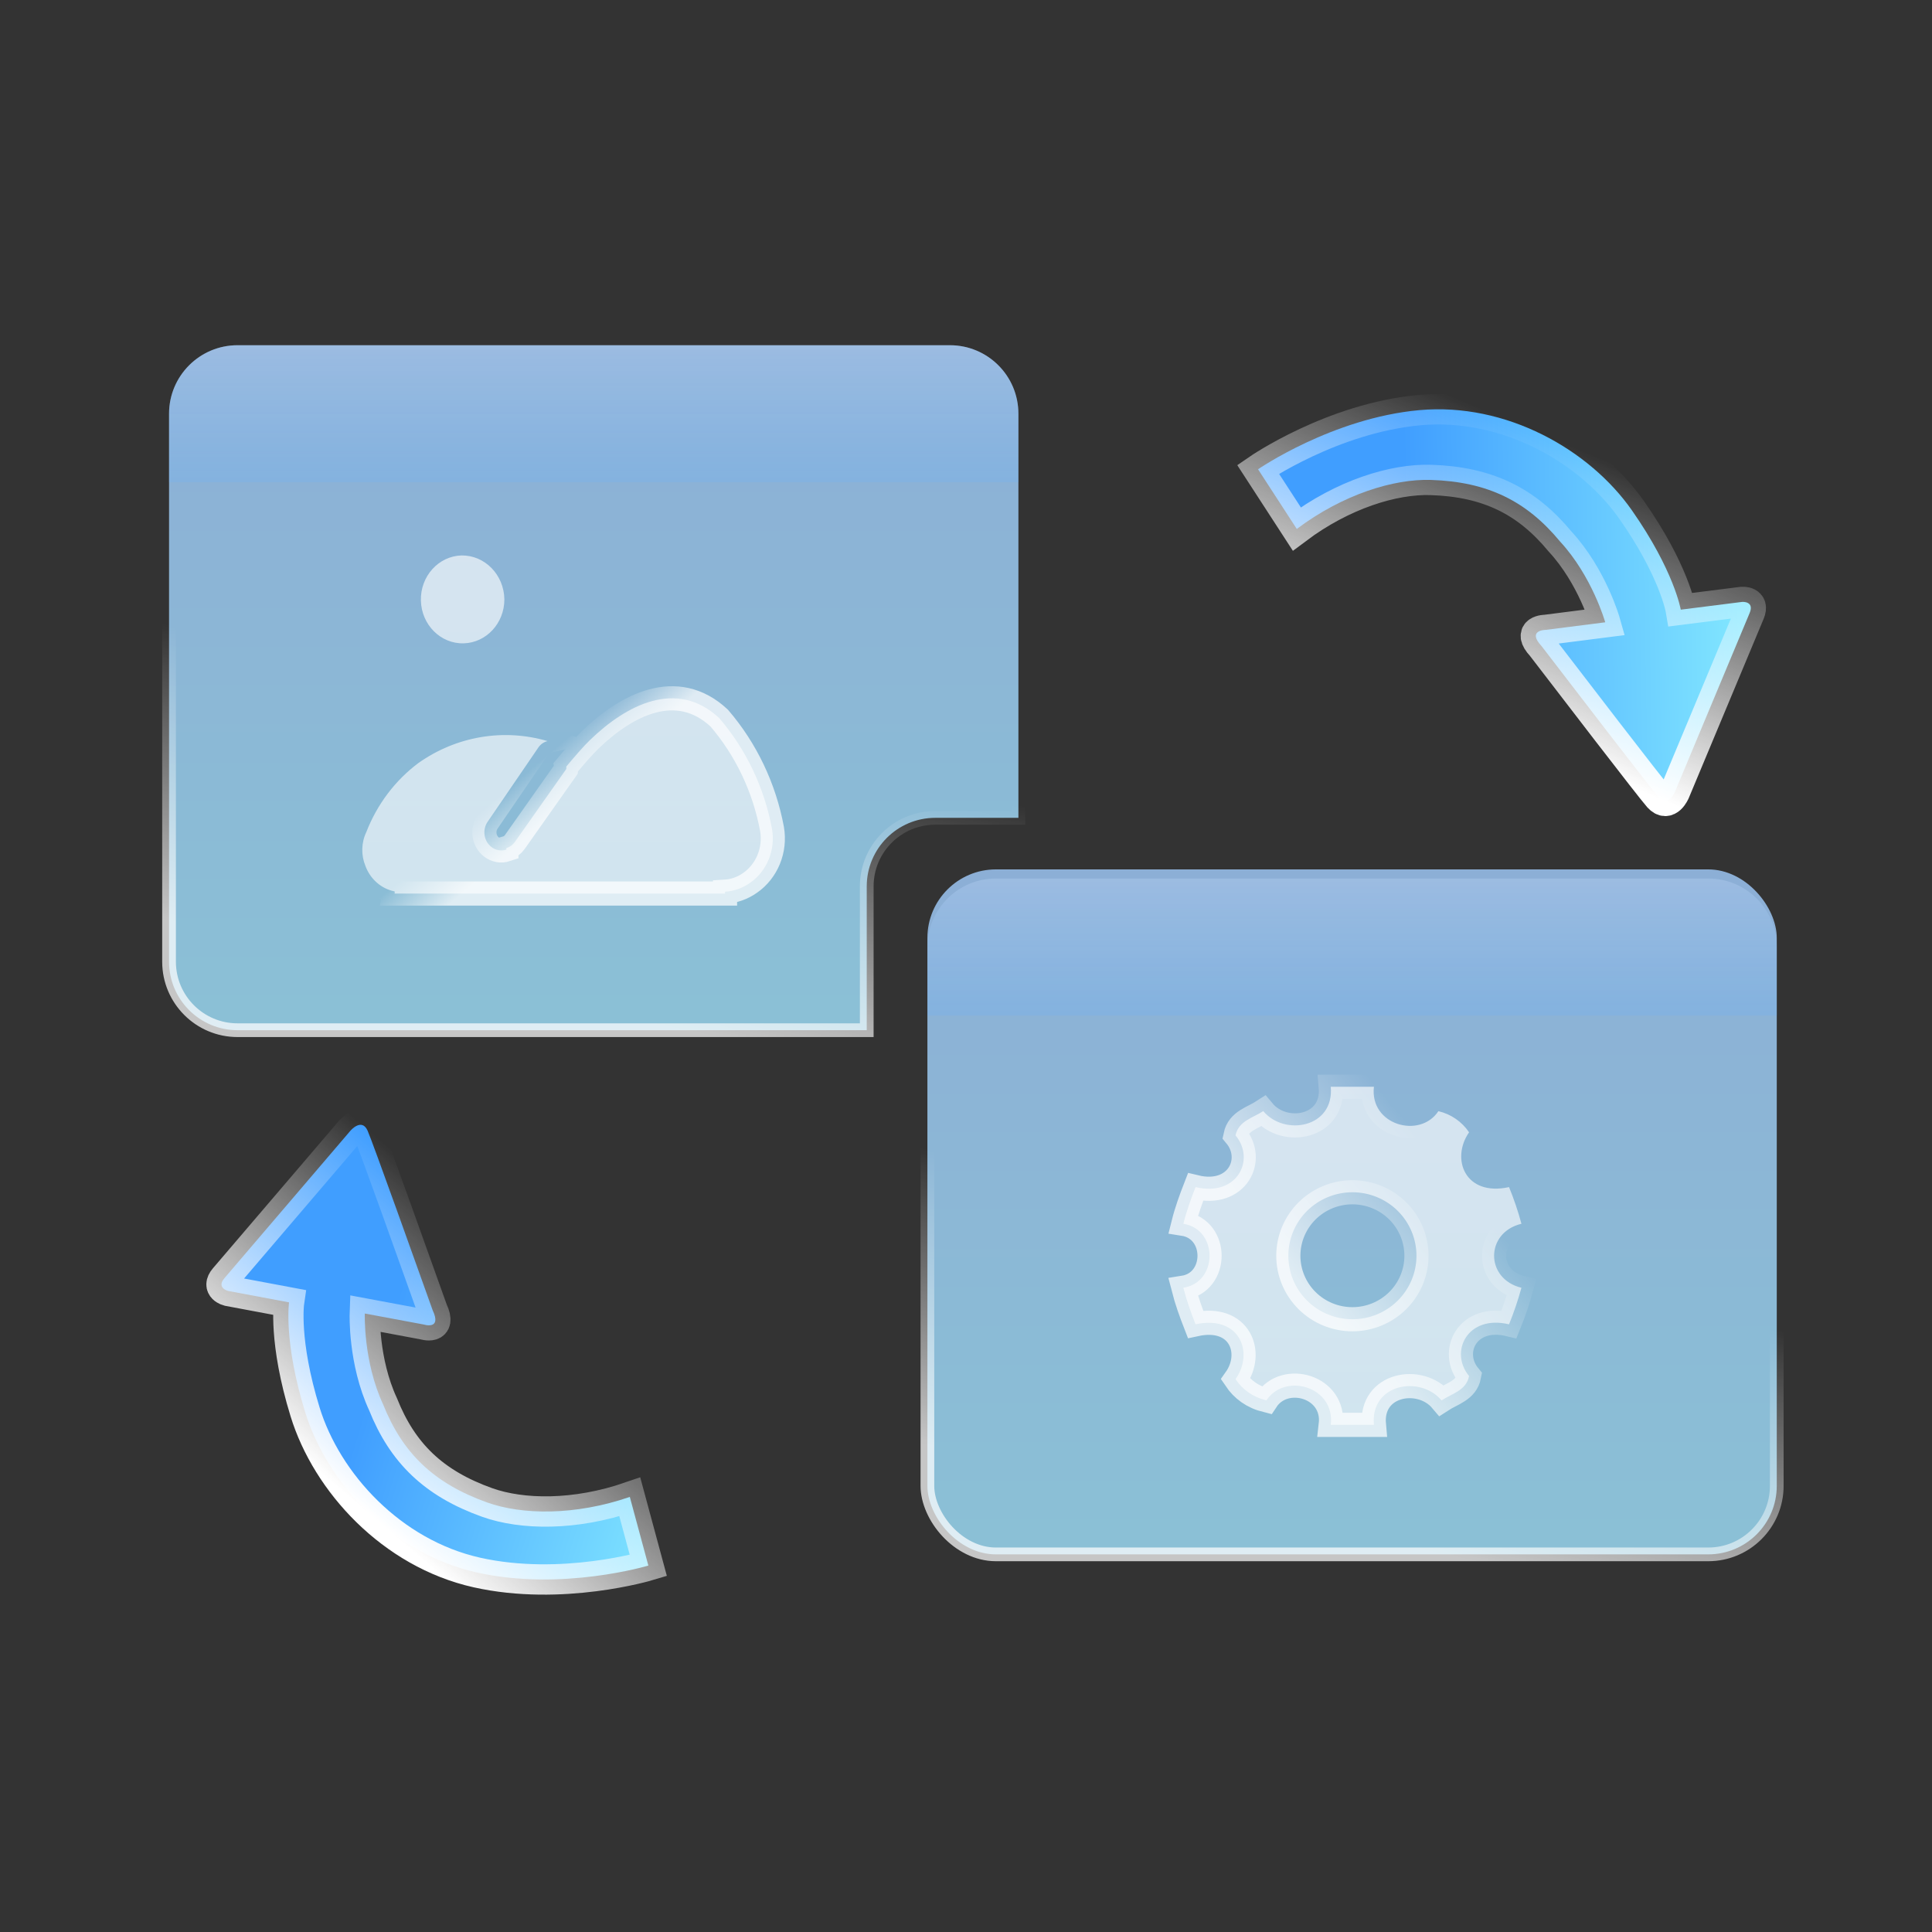 <svg width="80" height="80" viewBox="0 0 80 80" fill="none" xmlns="http://www.w3.org/2000/svg">
<rect x="0" y="0" width="80" height="80" fill="#333333" stroke="none"/>
<g id="Group 6204">
<g id="Group 6233">
<g id="Group 6232">
<g id="Group 6231">
<rect id="Rectangle 9512" x="38.402" y="36" width="35.17" height="28.363" rx="2.836" fill="url(#paint0_linear_395_2017)" stroke="url(#paint1_linear_395_2017)" stroke-width="0.567"/>
<path id="Vector" d="M63 50.674C62.861 50.157 62.689 49.65 62.486 49.155C60.661 49.555 60.067 47.984 60.831 46.886C60.535 46.446 60.081 46.133 59.561 46.011C58.795 47.172 56.705 46.587 56.891 45H55.104C55.255 46.701 53.187 47.06 52.309 46.009C51.876 46.292 51.286 46.413 51.16 47.015C51.998 48.013 51.232 49.572 49.505 49.155C49.318 49.636 49.133 50.141 49 50.674C50.447 50.901 50.447 53.096 49 53.323C49.135 53.852 49.318 54.357 49.505 54.837C51.33 54.438 51.942 56.009 51.16 57.107C51.449 57.536 51.86 57.842 52.439 57.987C53.205 56.824 55.29 57.409 55.104 59H56.891C56.736 57.293 58.807 56.937 59.691 57.987C60.123 57.705 60.717 57.575 60.831 56.978C60 55.975 60.765 54.425 62.486 54.838C62.687 54.343 62.858 53.838 62.999 53.324C61.49 52.956 61.49 51.037 62.999 50.674H63ZM56 54.627C55.297 54.627 54.622 54.35 54.124 53.857C53.627 53.364 53.347 52.695 53.347 51.998C53.347 51.301 53.627 50.632 54.124 50.139C54.622 49.646 55.297 49.369 56 49.369C56.703 49.369 57.378 49.646 57.876 50.139C58.373 50.632 58.653 51.301 58.653 51.998C58.653 52.695 58.373 53.364 57.876 53.857C57.378 54.35 56.703 54.627 56 54.627Z" fill="url(#paint2_linear_395_2017)" stroke="url(#paint3_linear_395_2017)"/>
<g id="Subtract">
<path fill-rule="evenodd" clip-rule="evenodd" d="M9.836 14.295C8.27 14.295 7 15.565 7 17.131V39.822C7 41.388 8.27 42.658 9.836 42.658H35.89V36.702C35.89 35.135 37.16 33.865 38.726 33.865H42.17V17.131C42.17 15.565 40.901 14.295 39.334 14.295H9.836Z" fill="url(#paint4_linear_395_2017)"/>
<path d="M35.89 42.658V42.942H36.174V42.658H35.89ZM42.17 33.865V34.149H42.454V33.865H42.17ZM7.284 17.131C7.284 15.721 8.427 14.579 9.836 14.579V14.011C8.113 14.011 6.716 15.408 6.716 17.131H7.284ZM7.284 39.822V17.131H6.716V39.822H7.284ZM9.836 42.374C8.427 42.374 7.284 41.232 7.284 39.822H6.716C6.716 41.545 8.113 42.942 9.836 42.942V42.374ZM35.89 42.374H9.836V42.942H35.89V42.374ZM36.174 42.658V36.702H35.606V42.658H36.174ZM36.174 36.702C36.174 35.292 37.316 34.149 38.726 34.149V33.582C37.003 33.582 35.606 34.978 35.606 36.702H36.174ZM38.726 34.149H42.17V33.582H38.726V34.149ZM41.887 17.131V33.865H42.454V17.131H41.887ZM39.334 14.579C40.744 14.579 41.887 15.721 41.887 17.131H42.454C42.454 15.408 41.057 14.011 39.334 14.011V14.579ZM9.836 14.579H39.334V14.011H9.836V14.579Z" fill="url(#paint5_linear_395_2017)"/>
</g>
<g id="Group 6230">
<path id="Rectangle 9510" opacity="0.67" d="M7 17.131C7 15.565 8.27 14.295 9.836 14.295H39.334C40.901 14.295 42.17 15.565 42.17 17.131V19.968H7V17.131Z" fill="url(#paint6_linear_395_2017)" fill-opacity="0.67"/>
</g>
<path id="&#229;&#189;&#162;&#231;&#138;&#182;" fill-rule="evenodd" clip-rule="evenodd" d="M19.108 23C18.154 23.028 17.402 23.866 17.428 24.87C17.455 25.875 18.25 26.667 19.204 26.639C20.14 26.611 20.884 25.805 20.885 24.82C20.871 23.801 20.076 22.986 19.108 23L19.108 23ZM15.131 35.855C15.332 36.404 15.79 36.804 16.34 36.911C16.346 36.94 16.346 36.971 16.34 37H30.022V36.924C30.394 36.902 30.753 36.775 31.062 36.555C31.759 36.07 32.116 35.194 31.968 34.327C31.649 32.615 30.892 31.027 29.78 29.733C28.016 28.091 25.925 29.198 24.438 30.636C24.148 30.916 23.81 31.311 23.447 31.744C23.453 31.777 23.453 31.812 23.447 31.846L21.32 34.862C21.234 34.986 21.11 35.076 20.969 35.116V35.18C20.755 35.252 20.52 35.21 20.341 35.066C20.029 34.818 19.965 34.353 20.196 34.022L22.299 30.942C22.391 30.812 22.524 30.722 22.673 30.687C20.853 30.154 18.901 30.484 17.331 31.591C16.366 32.31 15.616 33.303 15.168 34.455C14.959 34.893 14.946 35.405 15.131 35.855Z" fill="url(#paint7_linear_395_2017)" stroke="url(#paint8_linear_395_2017)"/>
<path id="Rectangle 9510_2" opacity="0.67" d="M38.402 39.214C38.402 37.647 39.672 36.377 41.238 36.377H70.736C72.303 36.377 73.573 37.647 73.573 39.214V42.05H38.402V39.214Z" fill="url(#paint9_linear_395_2017)" fill-opacity="0.67"/>
</g>
<path id="Vector_2" d="M26.847 64.827C26.847 64.827 23.267 65.904 19.739 65.112C16.213 64.318 13.534 61.389 12.634 58.467C11.732 55.544 11.969 53.928 11.969 53.928L9.446 53.455C9.446 53.455 8.947 53.331 9.295 52.924L14.514 46.817C14.514 46.817 14.978 46.274 15.221 46.818C15.424 47.273 17.319 52.581 17.915 54.253C18.309 55.09 17.544 54.845 17.544 54.845L15.106 54.39C15.106 54.39 15.033 56.363 15.863 58.151C16.666 60.163 17.954 61.422 20.171 62.214C21.618 62.731 23.812 62.765 26.079 61.984L26.847 64.827Z" fill="url(#paint10_linear_395_2017)" stroke="url(#paint11_linear_395_2017)" stroke-width="1.256"/>
<path id="Vector_3" d="M58.772 16.983C55.172 17.309 52.093 19.432 52.093 19.432L53.697 21.903C55.614 20.465 57.714 19.824 59.25 19.873C61.602 19.947 63.214 20.75 64.595 22.419C65.934 23.867 66.469 25.768 66.469 25.768L64.008 26.082C64.008 26.082 63.205 26.082 63.837 26.759C64.917 28.168 68.347 32.639 68.68 33.011C69.078 33.455 69.353 32.794 69.353 32.794L72.449 25.383C72.656 24.888 72.144 24.923 72.144 24.923L69.597 25.245C69.597 25.245 69.326 23.635 67.572 21.129C65.82 18.624 62.374 16.658 58.772 16.983Z" fill="url(#paint12_linear_395_2017)" stroke="url(#paint13_linear_395_2017)" stroke-width="1.256"/>
</g>
</g>
</g>
<defs>
<linearGradient id="paint0_linear_395_2017" x1="59.36" y1="36.147" x2="59.36" y2="64.363" gradientUnits="userSpaceOnUse">
<stop stop-color="#A3CEFF" stop-opacity="0.8"/>
<stop offset="1" stop-color="#A1E4FF" stop-opacity="0.8"/>
</linearGradient>
<linearGradient id="paint1_linear_395_2017" x1="57.518" y1="51.63" x2="55.026" y2="63.369" gradientUnits="userSpaceOnUse">
<stop stop-color="white" stop-opacity="0"/>
<stop offset="1" stop-color="white" stop-opacity="0.722"/>
</linearGradient>
<linearGradient id="paint2_linear_395_2017" x1="56" y1="45" x2="56" y2="59" gradientUnits="userSpaceOnUse">
<stop stop-color="white" stop-opacity="0.638"/>
<stop offset="1" stop-color="white" stop-opacity="0.6"/>
</linearGradient>
<linearGradient id="paint3_linear_395_2017" x1="59.5" y1="47.917" x2="53.662" y2="52.83" gradientUnits="userSpaceOnUse">
<stop stop-color="white" stop-opacity="0"/>
<stop offset="1" stop-color="white" stop-opacity="0.722"/>
</linearGradient>
<linearGradient id="paint4_linear_395_2017" x1="27.958" y1="14.441" x2="27.958" y2="42.658" gradientUnits="userSpaceOnUse">
<stop stop-color="#A3CEFF" stop-opacity="0.8"/>
<stop offset="1" stop-color="#A1E4FF" stop-opacity="0.8"/>
</linearGradient>
<linearGradient id="paint5_linear_395_2017" x1="26.116" y1="29.925" x2="23.624" y2="41.663" gradientUnits="userSpaceOnUse">
<stop stop-color="white" stop-opacity="0"/>
<stop offset="1" stop-color="white" stop-opacity="0.722"/>
</linearGradient>
<linearGradient id="paint6_linear_395_2017" x1="24.585" y1="14.295" x2="24.585" y2="19.968" gradientUnits="userSpaceOnUse">
<stop stop-color="#C6DFFF" stop-opacity="0.6"/>
<stop offset="1" stop-color="#65B1FF" stop-opacity="0.475"/>
</linearGradient>
<linearGradient id="paint7_linear_395_2017" x1="23.501" y1="23" x2="23.501" y2="37" gradientUnits="userSpaceOnUse">
<stop stop-color="white" stop-opacity="0.638"/>
<stop offset="1" stop-color="white" stop-opacity="0.6"/>
</linearGradient>
<linearGradient id="paint8_linear_395_2017" x1="24.696" y1="29.523" x2="26.034" y2="31.091" gradientUnits="userSpaceOnUse">
<stop stop-color="white" stop-opacity="0"/>
<stop offset="1" stop-color="white" stop-opacity="0.722"/>
</linearGradient>
<linearGradient id="paint9_linear_395_2017" x1="55.987" y1="36.377" x2="55.987" y2="42.05" gradientUnits="userSpaceOnUse">
<stop stop-color="#C6DFFF" stop-opacity="0.6"/>
<stop offset="1" stop-color="#65B1FF" stop-opacity="0.475"/>
</linearGradient>
<linearGradient id="paint10_linear_395_2017" x1="27.91" y1="63.584" x2="14.685" y2="59.589" gradientUnits="userSpaceOnUse">
<stop stop-color="#81E6FF"/>
<stop offset="1" stop-color="#409EFF"/>
</linearGradient>
<linearGradient id="paint11_linear_395_2017" x1="22.859" y1="53.273" x2="15.011" y2="62.456" gradientUnits="userSpaceOnUse">
<stop stop-color="white" stop-opacity="0"/>
<stop offset="1" stop-color="white"/>
</linearGradient>
<linearGradient id="paint12_linear_395_2017" x1="72.054" y1="26.328" x2="58.242" y2="26.579" gradientUnits="userSpaceOnUse">
<stop stop-color="#81E6FF"/>
<stop offset="1" stop-color="#409EFF"/>
</linearGradient>
<linearGradient id="paint13_linear_395_2017" x1="64.086" y1="18.061" x2="59.431" y2="29.208" gradientUnits="userSpaceOnUse">
<stop stop-color="white" stop-opacity="0"/>
<stop offset="1" stop-color="white"/>
</linearGradient>
</defs>
</svg>

